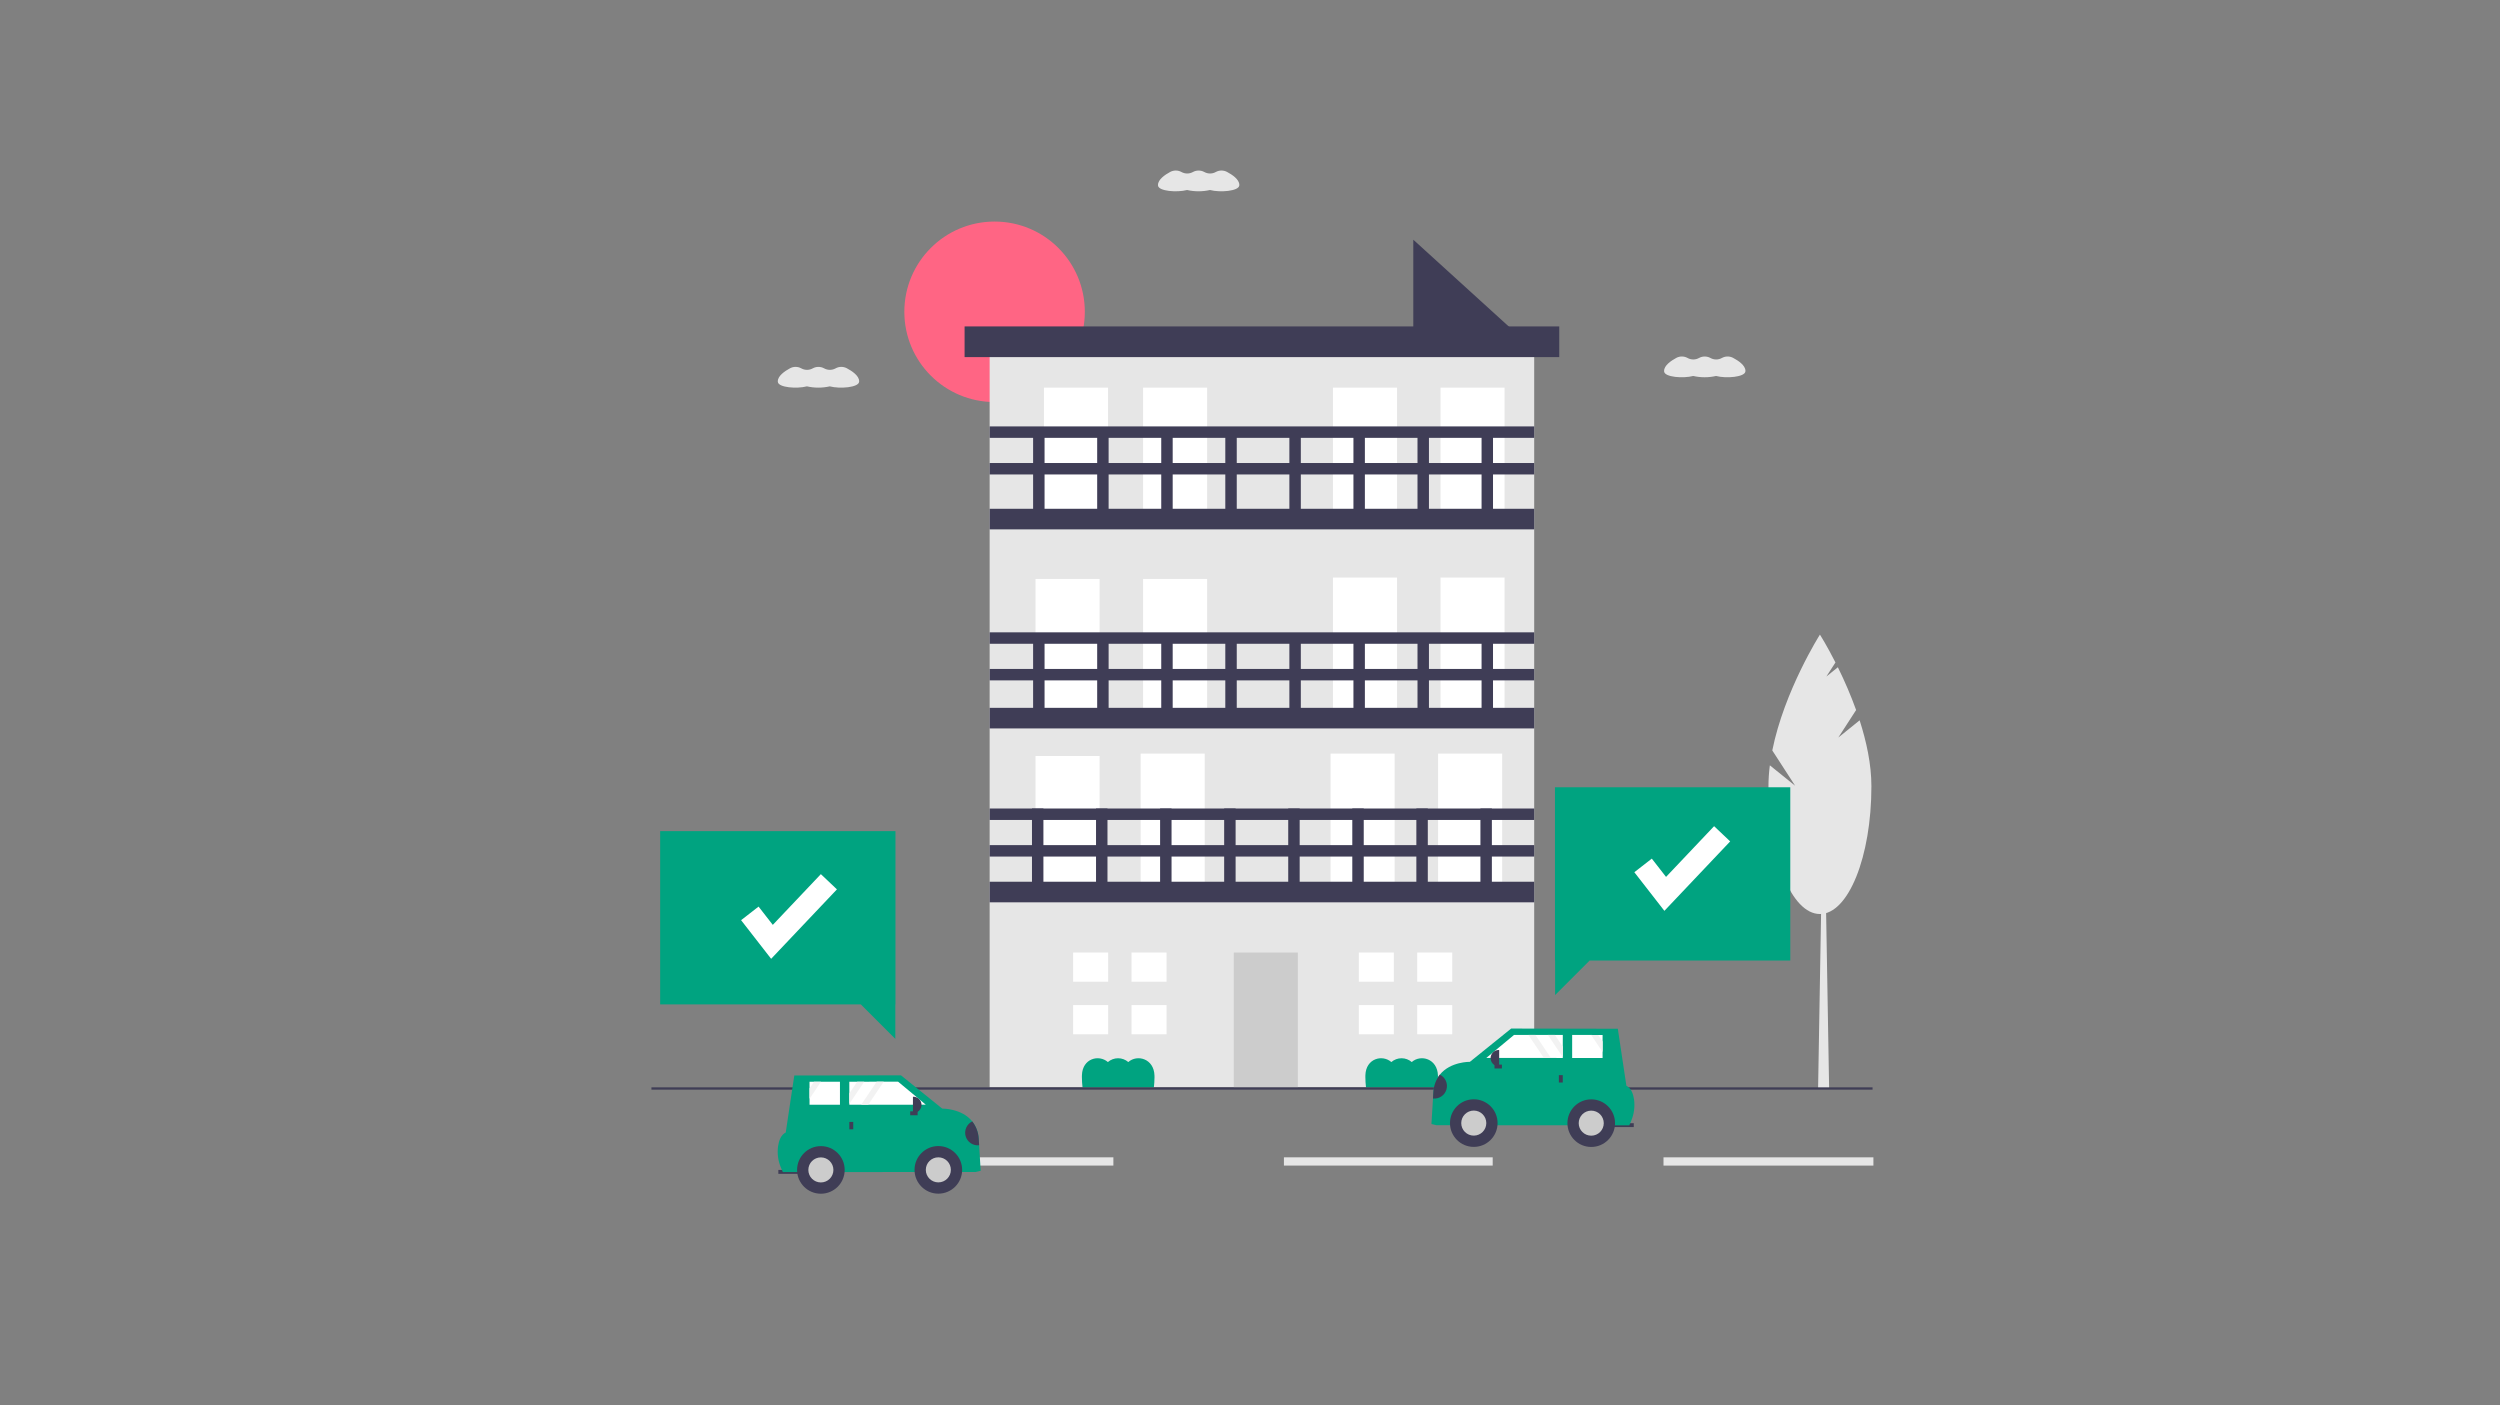 <svg width="733" height="412" viewBox="0 0 733 412" fill="none" xmlns="http://www.w3.org/2000/svg">
<rect x="0" y="0" width="733" height="412" fill="#808080" stroke="none"/>
<mask id="mask0_3971_9717" style="mask-type:alpha" maskUnits="userSpaceOnUse" x="168" y="50" width="405" height="300">
<g clip-path="url(#clip0_3971_9717)">
<rect width="405" height="300" transform="translate(168 50)" fill="white"/>
<g clip-path="url(#clip1_3971_9717)">
<path d="M513.008 55.944H-0.63C-0.895 55.944 -1.149 55.839 -1.337 55.651C-1.525 55.464 -1.63 55.21 -1.63 54.944C-1.63 54.679 -1.525 54.425 -1.337 54.237C-1.149 54.05 -0.895 53.944 -0.63 53.944H513.008C513.273 53.944 513.527 54.05 513.715 54.237C513.902 54.425 514.008 54.679 514.008 54.944C514.008 55.21 513.902 55.464 513.715 55.651C513.527 55.839 513.273 55.944 513.008 55.944Z" fill="#E6E6E6"/>
<path d="M513.008 95.944H-0.63C-0.895 95.944 -1.149 95.839 -1.337 95.651C-1.525 95.464 -1.63 95.21 -1.63 94.944C-1.63 94.679 -1.525 94.425 -1.337 94.237C-1.149 94.05 -0.895 93.944 -0.63 93.944H513.008C513.273 93.944 513.527 94.05 513.715 94.237C513.902 94.425 514.008 94.679 514.008 94.944C514.008 95.21 513.902 95.464 513.715 95.651C513.527 95.839 513.273 95.944 513.008 95.944Z" fill="#E6E6E6"/>
<path d="M513.008 135.944H-0.63C-0.895 135.944 -1.149 135.839 -1.337 135.651C-1.525 135.464 -1.63 135.21 -1.63 134.944C-1.63 134.679 -1.525 134.425 -1.337 134.237C-1.149 134.05 -0.895 133.944 -0.63 133.944H513.008C513.273 133.944 513.527 134.05 513.715 134.237C513.902 134.425 514.008 134.679 514.008 134.944C514.008 135.21 513.902 135.464 513.715 135.651C513.527 135.839 513.273 135.944 513.008 135.944Z" fill="#E6E6E6"/>
<path d="M513.008 175.944H-0.63C-0.895 175.944 -1.149 175.839 -1.337 175.651C-1.525 175.464 -1.63 175.21 -1.63 174.944C-1.63 174.679 -1.525 174.425 -1.337 174.237C-1.149 174.05 -0.895 173.944 -0.63 173.944H513.008C513.273 173.944 513.527 174.05 513.715 174.237C513.902 174.425 514.008 174.679 514.008 174.944C514.008 175.21 513.902 175.464 513.715 175.651C513.527 175.839 513.273 175.944 513.008 175.944Z" fill="#E6E6E6"/>
<path d="M513.008 215.944H-0.63C-0.895 215.944 -1.149 215.839 -1.337 215.651C-1.525 215.464 -1.63 215.21 -1.63 214.944C-1.63 214.679 -1.525 214.425 -1.337 214.237C-1.149 214.05 -0.895 213.944 -0.63 213.944H513.008C513.273 213.944 513.527 214.05 513.715 214.237C513.902 214.425 514.008 214.679 514.008 214.944C514.008 215.21 513.902 215.464 513.715 215.651C513.527 215.839 513.273 215.944 513.008 215.944Z" fill="#E6E6E6"/>
<path d="M260 217.5C259.736 217.5 259.482 217.395 259.295 217.209C259.108 217.023 259.002 216.77 259 216.506L258 54.506C257.998 54.241 258.102 53.986 258.288 53.797C258.475 53.609 258.728 53.502 258.994 53.5H259C259.264 53.5 259.517 53.605 259.705 53.791C259.892 53.977 259.998 54.23 260 54.494L261 216.494C261.002 216.759 260.898 217.014 260.711 217.203C260.525 217.391 260.271 217.498 260.006 217.5H260Z" fill="#E6E6E6"/>
<path d="M399 217.5C398.736 217.5 398.482 217.395 398.295 217.209C398.108 217.023 398.002 216.77 398 216.506L397 54.506C396.998 54.241 397.102 53.986 397.288 53.797C397.475 53.609 397.728 53.502 397.994 53.5H398C398.264 53.5 398.517 53.605 398.705 53.791C398.892 53.977 398.998 54.23 399 54.494L400 216.494C400.002 216.759 399.898 217.014 399.711 217.203C399.525 217.391 399.271 217.498 399.006 217.5H399Z" fill="#E6E6E6"/>
<path d="M209.054 125.5H170.946C168.043 125.5 165.259 124.347 163.206 122.294C161.153 120.241 160 117.457 160 114.554C160 111.651 161.153 108.867 163.206 106.814C165.259 104.761 168.043 103.608 170.946 103.608H209.054C210.492 103.607 211.917 103.889 213.246 104.438C214.575 104.988 215.783 105.794 216.801 106.81C217.818 107.827 218.625 109.034 219.176 110.363C219.727 111.692 220.01 113.116 220.01 114.554C220.01 115.992 219.727 117.417 219.176 118.745C218.625 120.074 217.818 121.281 216.801 122.298C215.783 123.314 214.575 124.12 213.246 124.67C211.917 125.219 210.492 125.501 209.054 125.5Z" fill="#00A380"/>
<path d="M209.054 168.5H170.946C169.508 168.501 168.083 168.219 166.754 167.67C165.425 167.12 164.217 166.314 163.199 165.298C162.182 164.281 161.374 163.074 160.824 161.745C160.273 160.417 159.99 158.992 159.99 157.554C159.99 156.116 160.273 154.692 160.824 153.363C161.374 152.034 162.182 150.827 163.199 149.81C164.217 148.794 165.425 147.988 166.754 147.438C168.083 146.889 169.508 146.607 170.946 146.608H209.054C210.492 146.607 211.917 146.889 213.246 147.438C214.575 147.988 215.783 148.794 216.801 149.81C217.818 150.827 218.625 152.034 219.176 153.363C219.727 154.692 220.01 156.116 220.01 157.554C220.01 158.992 219.727 160.417 219.176 161.745C218.625 163.074 217.818 164.281 216.801 165.298C215.783 166.314 214.575 167.12 213.246 167.67C211.917 168.219 210.492 168.501 209.054 168.5Z" fill="#00A380"/>
<path d="M351.054 87.5H312.946C310.043 87.5 307.259 86.347 305.206 84.294C303.153 82.241 302 79.457 302 76.554C302 73.651 303.153 70.867 305.206 68.814C307.259 66.761 310.043 65.608 312.946 65.608H351.054C352.492 65.607 353.917 65.889 355.246 66.438C356.575 66.988 357.783 67.794 358.801 68.81C359.818 69.827 360.625 71.034 361.176 72.363C361.727 73.692 362.01 75.116 362.01 76.554C362.01 77.992 361.727 79.417 361.176 80.745C360.625 82.074 359.818 83.281 358.801 84.298C357.783 85.314 356.575 86.12 355.246 86.67C353.917 87.219 352.492 87.501 351.054 87.5Z" fill="#00A380"/>
<path d="M567.054 289.5H528.946C526.043 289.5 523.259 288.347 521.206 286.294C519.153 284.241 518 281.457 518 278.554C518 275.651 519.153 272.867 521.206 270.814C523.259 268.761 526.043 267.608 528.946 267.608H567.054C569.957 267.608 572.741 268.761 574.794 270.814C576.847 272.867 578 275.651 578 278.554C578 281.457 576.847 284.241 574.794 286.294C572.741 288.347 569.957 289.5 567.054 289.5Z" fill="#00A380"/>
<path d="M561.135 276.036C562.404 275.484 563.536 274.66 564.452 273.622C565.368 272.585 566.046 271.359 566.437 270.031C566.828 268.704 566.924 267.307 566.716 265.938C566.509 264.57 566.004 263.263 565.238 262.111L585.589 235.322L568.145 234.157L551.494 259.775C549.643 261.192 548.377 263.238 547.934 265.525C547.491 267.813 547.903 270.184 549.092 272.188C550.28 274.192 552.162 275.691 554.382 276.4C556.602 277.109 559.004 276.98 561.135 276.036Z" fill="#FFB8B8"/>
<path d="M618.774 132.079L615.388 130.763L612.119 131.918C612.119 131.918 601.896 141.66 600.185 151.874C599.419 156.444 587.507 201.129 587.507 201.129L555.772 249.799L572.942 261.267L616.709 195.689L618.774 132.079Z" fill="#E6E6E6"/>
</g>
</g>
</mask>
<g mask="url(#mask0_3971_9717)">
</g>
<g clip-path="url(#clip2_3971_9717)">
<path d="M291.612 117.879C306.225 117.879 318.071 106.033 318.071 91.419C318.071 76.806 306.225 64.96 291.612 64.96C276.999 64.96 265.152 76.806 265.152 91.419C265.152 106.033 276.999 117.879 291.612 117.879Z" fill="#FF6584"/>
<path d="M446.118 99.134H414.379V70.281L446.118 99.134Z" fill="#3F3D56"/>
<path d="M449.826 98.189H290.163V318.773H449.826V98.189Z" fill="#E6E6E6"/>
<path d="M324.876 113.656H306.092V153.236H324.876V113.656Z" fill="white"/>
<path d="M353.93 113.656H335.147V153.236H353.93V113.656Z" fill="white"/>
<path d="M322.4 169.755H303.617V209.335H322.4V169.755Z" fill="white"/>
<path d="M353.93 169.755H335.147V209.335H353.93V169.755Z" fill="white"/>
<path d="M322.4 221.663H303.617V261.243H322.4V221.663Z" fill="white"/>
<path d="M353.223 220.956H334.439V260.536H353.223V220.956Z" fill="white"/>
<path d="M380.525 279.281H361.741V318.861H380.525V279.281Z" fill="#CCCCCC"/>
<path d="M408.904 220.956H390.12V260.536H408.904V220.956Z" fill="white"/>
<path d="M440.434 220.956H421.65V260.536H440.434V220.956Z" fill="white"/>
<path d="M409.611 169.336H390.827V208.916H409.611V169.336Z" fill="white"/>
<path d="M441.141 169.336H422.358V208.916H441.141V169.336Z" fill="white"/>
<path d="M409.611 113.656H390.827V153.236H409.611V113.656Z" fill="white"/>
<path d="M441.141 113.656H422.358V153.236H441.141V113.656Z" fill="white"/>
<path d="M449.826 149.174H290.163V155.212H449.826V149.174Z" fill="#3F3D56"/>
<path d="M449.826 196.134H290.163V199.488H449.826V196.134Z" fill="#3F3D56"/>
<path d="M449.826 185.4H290.163V188.755H449.826V185.4Z" fill="#3F3D56"/>
<path d="M305.928 263.89V237.056H302.574V263.89H305.928Z" fill="#3F3D56"/>
<path d="M324.712 263.89V237.056H321.358V263.89H324.712Z" fill="#3F3D56"/>
<path d="M343.496 263.89V237.056H340.142V263.89H343.496Z" fill="#3F3D56"/>
<path d="M362.28 263.89V237.056H358.925V263.89H362.28Z" fill="#3F3D56"/>
<path d="M381.064 263.89V237.056H377.709V263.89H381.064Z" fill="#3F3D56"/>
<path d="M399.847 263.89V237.056H396.493V263.89H399.847Z" fill="#3F3D56"/>
<path d="M418.631 263.89V237.056H415.277V263.89H418.631Z" fill="#3F3D56"/>
<path d="M437.415 263.89V237.056H434.061V263.89H437.415Z" fill="#3F3D56"/>
<path d="M306.264 212.905V186.071H302.909V212.905H306.264Z" fill="#3F3D56"/>
<path d="M325.047 212.905V186.071H321.693V212.905H325.047Z" fill="#3F3D56"/>
<path d="M343.831 212.905V186.071H340.477V212.905H343.831Z" fill="#3F3D56"/>
<path d="M362.615 212.905V186.071H359.261V212.905H362.615Z" fill="#3F3D56"/>
<path d="M381.399 212.905V186.071H378.045V212.905H381.399Z" fill="#3F3D56"/>
<path d="M400.183 212.905V186.071H396.829V212.905H400.183Z" fill="#3F3D56"/>
<path d="M418.967 212.905V186.071H415.613V212.905H418.967Z" fill="#3F3D56"/>
<path d="M437.751 212.905V186.071H434.396V212.905H437.751Z" fill="#3F3D56"/>
<path d="M306.264 153.199V126.365H302.909V153.199H306.264Z" fill="#3F3D56"/>
<path d="M325.047 153.199V126.365H321.693V153.199H325.047Z" fill="#3F3D56"/>
<path d="M343.831 153.199V126.365H340.477V153.199H343.831Z" fill="#3F3D56"/>
<path d="M362.615 153.199V126.365H359.261V153.199H362.615Z" fill="#3F3D56"/>
<path d="M381.399 153.199V126.365H378.045V153.199H381.399Z" fill="#3F3D56"/>
<path d="M400.183 153.199V126.365H396.829V153.199H400.183Z" fill="#3F3D56"/>
<path d="M418.967 153.199V126.365H415.612V153.199H418.967Z" fill="#3F3D56"/>
<path d="M437.751 153.199V126.365H434.396V153.199H437.751Z" fill="#3F3D56"/>
<path d="M449.826 135.757H290.163V139.111H449.826V135.757Z" fill="#3F3D56"/>
<path d="M449.826 125.023H290.163V128.378H449.826V125.023Z" fill="#3F3D56"/>
<path d="M449.826 207.538H290.163V213.576H449.826V207.538Z" fill="#3F3D56"/>
<path d="M457.173 95.707H282.816V104.705H457.173V95.707Z" fill="#3F3D56"/>
<path d="M324.912 287.84V279.281H314.641V287.84H324.056H324.912Z" fill="white"/>
<path d="M324.056 294.687H314.641V303.245H324.912V294.687H324.056Z" fill="white"/>
<path d="M342.029 279.281H331.758V287.84H342.029V279.281Z" fill="white"/>
<path d="M342.029 294.687H331.758V303.245H342.029V294.687Z" fill="white"/>
<path d="M408.678 287.84V279.281H398.407V287.84H407.822H408.678Z" fill="white"/>
<path d="M407.822 294.687H398.407V303.245H408.678V294.687H407.822Z" fill="white"/>
<path d="M425.795 279.281H415.524V287.84H425.795V279.281Z" fill="white"/>
<path d="M425.795 294.687H415.524V303.245H425.795V294.687Z" fill="white"/>
<path d="M449.826 258.523H290.163V264.561H449.826V258.523Z" fill="#3F3D56"/>
<path d="M449.826 247.789H290.163V251.144H449.826V247.789Z" fill="#3F3D56"/>
<path d="M449.826 237.056H290.163V240.41H449.826V237.056Z" fill="#3F3D56"/>
<path d="M338.5 315.898C338.5 315.711 338.498 315.525 338.492 315.34C338.349 310.395 333.443 309.054 330.813 311.395C329.983 310.674 328.921 310.277 327.822 310.277C326.723 310.277 325.661 310.674 324.831 311.395C322.189 309.091 317.382 310.336 317.223 315.225C317.217 315.41 317.214 315.596 317.213 315.783C317.221 316.811 317.284 317.838 317.402 318.859H338.314C338.427 317.876 338.489 316.887 338.5 315.898V315.898Z" fill="#00A380"/>
<path d="M421.611 315.898C421.612 315.711 421.609 315.525 421.604 315.34C421.46 310.395 416.555 309.054 413.925 311.395C413.095 310.674 412.033 310.277 410.933 310.277C409.834 310.277 408.772 310.674 407.942 311.395C405.301 309.091 400.493 310.336 400.334 315.225C400.328 315.41 400.325 315.596 400.325 315.783C400.332 316.811 400.395 317.838 400.513 318.859H421.425C421.539 317.876 421.601 316.887 421.611 315.898Z" fill="#00A380"/>
<path d="M536.299 319.194H533.065L534.143 256.02H535.221L536.299 319.194Z" fill="#E6E6E6"/>
<path d="M538.994 216.246L544.215 208.178C542.666 203.901 540.878 199.715 538.859 195.64L535.483 198.367L538.156 194.236C535.609 189.222 533.604 186.062 533.604 186.062C533.604 186.062 523.134 202.561 519.636 220.03L526.335 230.383L518.919 224.393C518.655 226.428 518.519 228.477 518.512 230.529C518.512 251.218 525.269 267.989 533.604 267.989C541.939 267.989 548.696 251.218 548.696 230.529C548.696 224.116 547.245 217.405 545.243 211.198L538.994 216.246Z" fill="#E6E6E6"/>
<path d="M524.912 230.832H455.916V281.634H455.958V291.748L466.072 281.634H524.912V230.832Z" fill="#00A380"/>
<path d="M437.659 339.329H376.446V341.748H437.659V339.329Z" fill="#E6E6E6"/>
<path d="M549.284 339.329H487.74V341.748H549.284V339.329Z" fill="#E6E6E6"/>
<path d="M326.445 339.329H265.152V341.748H326.445V339.329Z" fill="#E6E6E6"/>
<path d="M549.033 318.806H191V319.481H549.033V318.806Z" fill="#3F3D56"/>
<path d="M471.813 330.457L479.021 330.461L479.022 329.317L471.813 329.313L471.813 330.457Z" fill="#3F3D56"/>
<path d="M419.697 329.571L421.184 329.915L477.705 329.945L478.214 328.761C479.1 326.73 479.404 324.492 479.092 322.298C478.849 320.663 478.239 319.038 476.854 318.332L474.345 301.626L443.075 301.57L430.977 311.328C430.977 311.328 425.27 311.225 422.169 315.085C421.051 316.52 420.39 318.259 420.274 320.075L420.152 322.083L419.697 329.571Z" fill="#00A380"/>
<path d="M432.111 336.271C435.966 336.271 439.091 333.146 439.091 329.292C439.091 325.437 435.966 322.312 432.111 322.312C428.257 322.312 425.132 325.437 425.132 329.292C425.132 333.146 428.257 336.271 432.111 336.271Z" fill="#3F3D56"/>
<path d="M432.111 332.965C434.14 332.965 435.785 331.321 435.785 329.292C435.785 327.263 434.14 325.619 432.111 325.619C430.082 325.619 428.438 327.263 428.438 329.292C428.438 331.321 430.082 332.965 432.111 332.965Z" fill="#CCCCCC"/>
<path d="M466.55 336.29C470.405 336.29 473.53 333.165 473.53 329.31C473.53 325.456 470.405 322.331 466.55 322.331C462.696 322.331 459.571 325.456 459.571 329.31C459.571 333.165 462.696 336.29 466.55 336.29Z" fill="#3F3D56"/>
<path d="M466.55 332.983C468.579 332.983 470.224 331.339 470.224 329.31C470.224 327.281 468.579 325.637 466.55 325.637C464.522 325.637 462.877 327.281 462.877 329.31C462.877 331.339 464.522 332.983 466.55 332.983Z" fill="#CCCCCC"/>
<path d="M435.783 310.188L452.667 310.195H454.728L458.207 310.197V309.943L458.21 306.884L458.212 303.448H455.898L453.836 303.445L450.186 303.443H448.125L443.91 303.441L435.783 310.188Z" fill="white"/>
<path d="M460.955 310.199L469.878 310.204L469.88 308.453V305.394L469.882 303.455H468.576L466.515 303.452L460.957 303.45L460.955 310.199Z" fill="white"/>
<path d="M457.059 317.407L458.203 317.408L458.204 315.234L457.06 315.233L457.059 317.407Z" fill="#3F3D56"/>
<path d="M440.359 313.28L440.36 312.135L438.186 312.134L438.185 313.278L440.359 313.28Z" fill="#3F3D56"/>
<path d="M439.557 312.637L439.431 312.637C438.797 312.636 438.189 312.384 437.741 311.935C437.293 311.487 437.041 310.878 437.041 310.244V310.244C437.042 309.61 437.294 309.002 437.743 308.554C438.191 308.105 438.8 307.854 439.434 307.854L439.56 307.854L439.557 312.637Z" fill="#3F3D56"/>
<path d="M420.152 322.083C421.017 322.177 421.888 321.963 422.61 321.478C423.333 320.993 423.862 320.269 424.103 319.433C424.344 318.596 424.282 317.702 423.928 316.907C423.575 316.111 422.952 315.466 422.169 315.085C421.051 316.521 420.39 318.259 420.274 320.075L420.152 322.083Z" fill="#3F3D56"/>
<path d="M453.836 303.445L458.207 309.943L458.21 306.884L455.898 303.448L453.836 303.445Z" fill="#F2F2F2"/>
<path d="M466.515 303.453L469.88 308.454V305.394L468.576 303.455L466.515 303.453Z" fill="#F2F2F2"/>
<path d="M448.125 303.443L452.667 310.195H454.728L450.186 303.443H448.125Z" fill="#F2F2F2"/>
<path d="M356.488 50.423L356.441 50.448C355.938 50.724 355.373 50.869 354.799 50.871C354.225 50.873 353.659 50.731 353.154 50.459C353.125 50.444 353.096 50.428 353.067 50.413C352.561 50.143 351.996 50.003 351.423 50.005C350.85 50.007 350.286 50.151 349.783 50.424L349.739 50.448C349.235 50.724 348.671 50.869 348.097 50.871C347.523 50.873 346.957 50.731 346.451 50.459C346.421 50.443 346.391 50.427 346.361 50.411C345.862 50.142 345.303 50.001 344.736 50C344.169 49.999 343.61 50.139 343.109 50.405C341.58 51.229 339.513 52.637 339.522 54.227C339.522 54.29 339.526 54.353 339.532 54.416C339.71 56.067 345.097 56.488 348.056 55.709C350.261 56.213 352.552 56.213 354.758 55.709C357.704 56.5 363.2 56.047 363.361 54.377C363.367 54.314 363.37 54.251 363.369 54.188C363.36 52.597 361.275 51.204 359.736 50.392C359.234 50.13 358.675 49.995 358.108 50C357.542 50.005 356.985 50.151 356.488 50.423V50.423Z" fill="#E6E6E6"/>
<path d="M504.88 104.947L504.833 104.972C504.33 105.248 503.765 105.393 503.191 105.395C502.617 105.397 502.051 105.256 501.546 104.984C501.517 104.968 501.488 104.953 501.459 104.937C500.953 104.667 500.388 104.527 499.815 104.529C499.242 104.531 498.678 104.675 498.175 104.949L498.131 104.972C497.627 105.248 497.063 105.393 496.489 105.395C495.915 105.397 495.349 105.256 494.843 104.984C494.813 104.968 494.783 104.951 494.753 104.936C494.254 104.667 493.695 104.526 493.128 104.525C492.561 104.524 492.002 104.663 491.501 104.93C489.972 105.753 487.905 107.161 487.914 108.752C487.914 108.815 487.918 108.877 487.924 108.94C488.102 110.591 493.489 111.012 496.448 110.234C498.653 110.737 500.944 110.737 503.15 110.234C506.096 111.025 511.592 110.572 511.753 108.901C511.759 108.839 511.762 108.776 511.761 108.713C511.752 107.122 509.667 105.728 508.128 104.917C507.626 104.654 507.067 104.519 506.5 104.525C505.934 104.53 505.377 104.675 504.88 104.947V104.947Z" fill="#E6E6E6"/>
<path d="M245.021 107.991L244.974 108.016C244.47 108.292 243.906 108.437 243.332 108.439C242.758 108.441 242.192 108.3 241.686 108.028C241.657 108.012 241.628 107.996 241.599 107.981C241.094 107.711 240.529 107.571 239.956 107.573C239.383 107.575 238.819 107.719 238.315 107.992L238.272 108.016C237.768 108.292 237.204 108.437 236.63 108.439C236.055 108.441 235.49 108.3 234.984 108.028C234.954 108.011 234.924 107.995 234.894 107.979C234.394 107.711 233.836 107.57 233.269 107.569C232.701 107.568 232.143 107.707 231.642 107.974C230.113 108.797 228.045 110.205 228.054 111.795C228.055 111.858 228.058 111.921 228.065 111.984C228.243 113.635 233.629 114.056 236.588 113.278C238.794 113.781 241.085 113.781 243.291 113.278C246.237 114.068 251.733 113.615 251.893 111.945C251.9 111.882 251.902 111.819 251.902 111.757C251.893 110.166 249.807 108.772 248.268 107.96C247.766 107.698 247.207 107.563 246.641 107.568C246.074 107.574 245.518 107.719 245.021 107.991V107.991Z" fill="#E6E6E6"/>
<path d="M235.418 343.025H228.21V344.17H235.418V343.025Z" fill="#3F3D56"/>
<path d="M287.535 343.282L286.047 343.626L229.526 343.656L229.018 342.472C228.131 340.441 227.827 338.203 228.139 336.009C228.382 334.373 228.992 332.748 230.378 332.042L232.886 315.336L264.157 315.28L276.255 325.038C276.255 325.038 281.962 324.936 285.062 328.796C286.181 330.231 286.841 331.97 286.957 333.785L287.08 335.793L287.535 343.282Z" fill="#00A380"/>
<path d="M275.12 349.982C278.975 349.982 282.1 346.857 282.1 343.002C282.1 339.148 278.975 336.023 275.12 336.023C271.266 336.023 268.141 339.148 268.141 343.002C268.141 346.857 271.266 349.982 275.12 349.982Z" fill="#3F3D56"/>
<path d="M275.12 346.676C277.149 346.676 278.794 345.031 278.794 343.002C278.794 340.973 277.149 339.329 275.12 339.329C273.092 339.329 271.447 340.973 271.447 343.002C271.447 345.031 273.092 346.676 275.12 346.676Z" fill="#CCCCCC"/>
<path d="M240.681 350C244.536 350 247.661 346.875 247.661 343.021C247.661 339.166 244.536 336.041 240.681 336.041C236.827 336.041 233.702 339.166 233.702 343.021C233.702 346.875 236.827 350 240.681 350Z" fill="#3F3D56"/>
<path d="M240.681 346.694C242.71 346.694 244.355 345.049 244.355 343.021C244.355 340.992 242.71 339.347 240.681 339.347C238.653 339.347 237.008 340.992 237.008 343.021C237.008 345.049 238.653 346.694 240.681 346.694Z" fill="#CCCCCC"/>
<path d="M271.448 323.897L254.565 323.905H252.504L249.024 323.907V323.653L249.022 320.594L249.019 317.158H251.334L253.395 317.155L257.046 317.153H259.107L263.321 317.15L271.448 323.897Z" fill="white"/>
<path d="M246.277 323.91L237.354 323.915L237.352 322.164V319.105L237.349 317.166H238.656L240.717 317.163L246.274 317.161L246.277 323.91Z" fill="white"/>
<path d="M250.171 328.943H249.027V331.117H250.171V328.943Z" fill="#3F3D56"/>
<path d="M269.048 326.987L269.047 325.843L266.873 325.844L266.874 326.988L269.048 326.987Z" fill="#3F3D56"/>
<path d="M267.673 321.564H267.799C268.113 321.564 268.424 321.626 268.714 321.746C269.004 321.866 269.268 322.042 269.49 322.264C269.712 322.486 269.888 322.75 270.008 323.04C270.129 323.33 270.19 323.641 270.19 323.955V323.955C270.19 324.589 269.938 325.198 269.49 325.646C269.042 326.095 268.433 326.347 267.799 326.347H267.673V321.564H267.673Z" fill="#3F3D56"/>
<path d="M287.08 335.793C286.215 335.887 285.344 335.673 284.621 335.188C283.898 334.703 283.37 333.979 283.129 333.143C282.888 332.306 282.949 331.412 283.303 330.617C283.657 329.821 284.28 329.176 285.062 328.795C286.181 330.231 286.841 331.969 286.957 333.785L287.08 335.793Z" fill="#3F3D56"/>
<path d="M253.395 317.155L249.024 323.653L249.022 320.594L251.334 317.158L253.395 317.155Z" fill="#F2F2F2"/>
<path d="M240.717 317.163L237.352 322.164V319.104L238.656 317.165L240.717 317.163Z" fill="#F2F2F2"/>
<path d="M259.107 317.153L254.565 323.905H252.504L257.046 317.153H259.107Z" fill="#F2F2F2"/>
<path d="M487.997 267.06L479.186 255.732L484.31 251.747L488.481 257.11L502.574 242.234L507.287 246.699L487.997 267.06Z" fill="white"/>
<path d="M193.557 243.686H262.552V294.488H262.51V304.603L252.396 294.488H193.557V243.686Z" fill="#00A380"/>
<path d="M226.099 281.124L217.288 269.796L222.412 265.811L226.583 271.174L240.676 256.298L245.389 260.762L226.099 281.124Z" fill="white"/>
</g>
<defs>
<clipPath id="clip0_3971_9717">
<rect width="405" height="300" fill="white" transform="translate(168 50)"/>
</clipPath>
<clipPath id="clip1_3971_9717">
<rect width="840.77" height="511.63" fill="white" transform="translate(-4 -5)"/>
</clipPath>
<clipPath id="clip2_3971_9717">
<rect width="358.284" height="300" fill="white" transform="translate(191 50)"/>
</clipPath>
</defs>
</svg>
